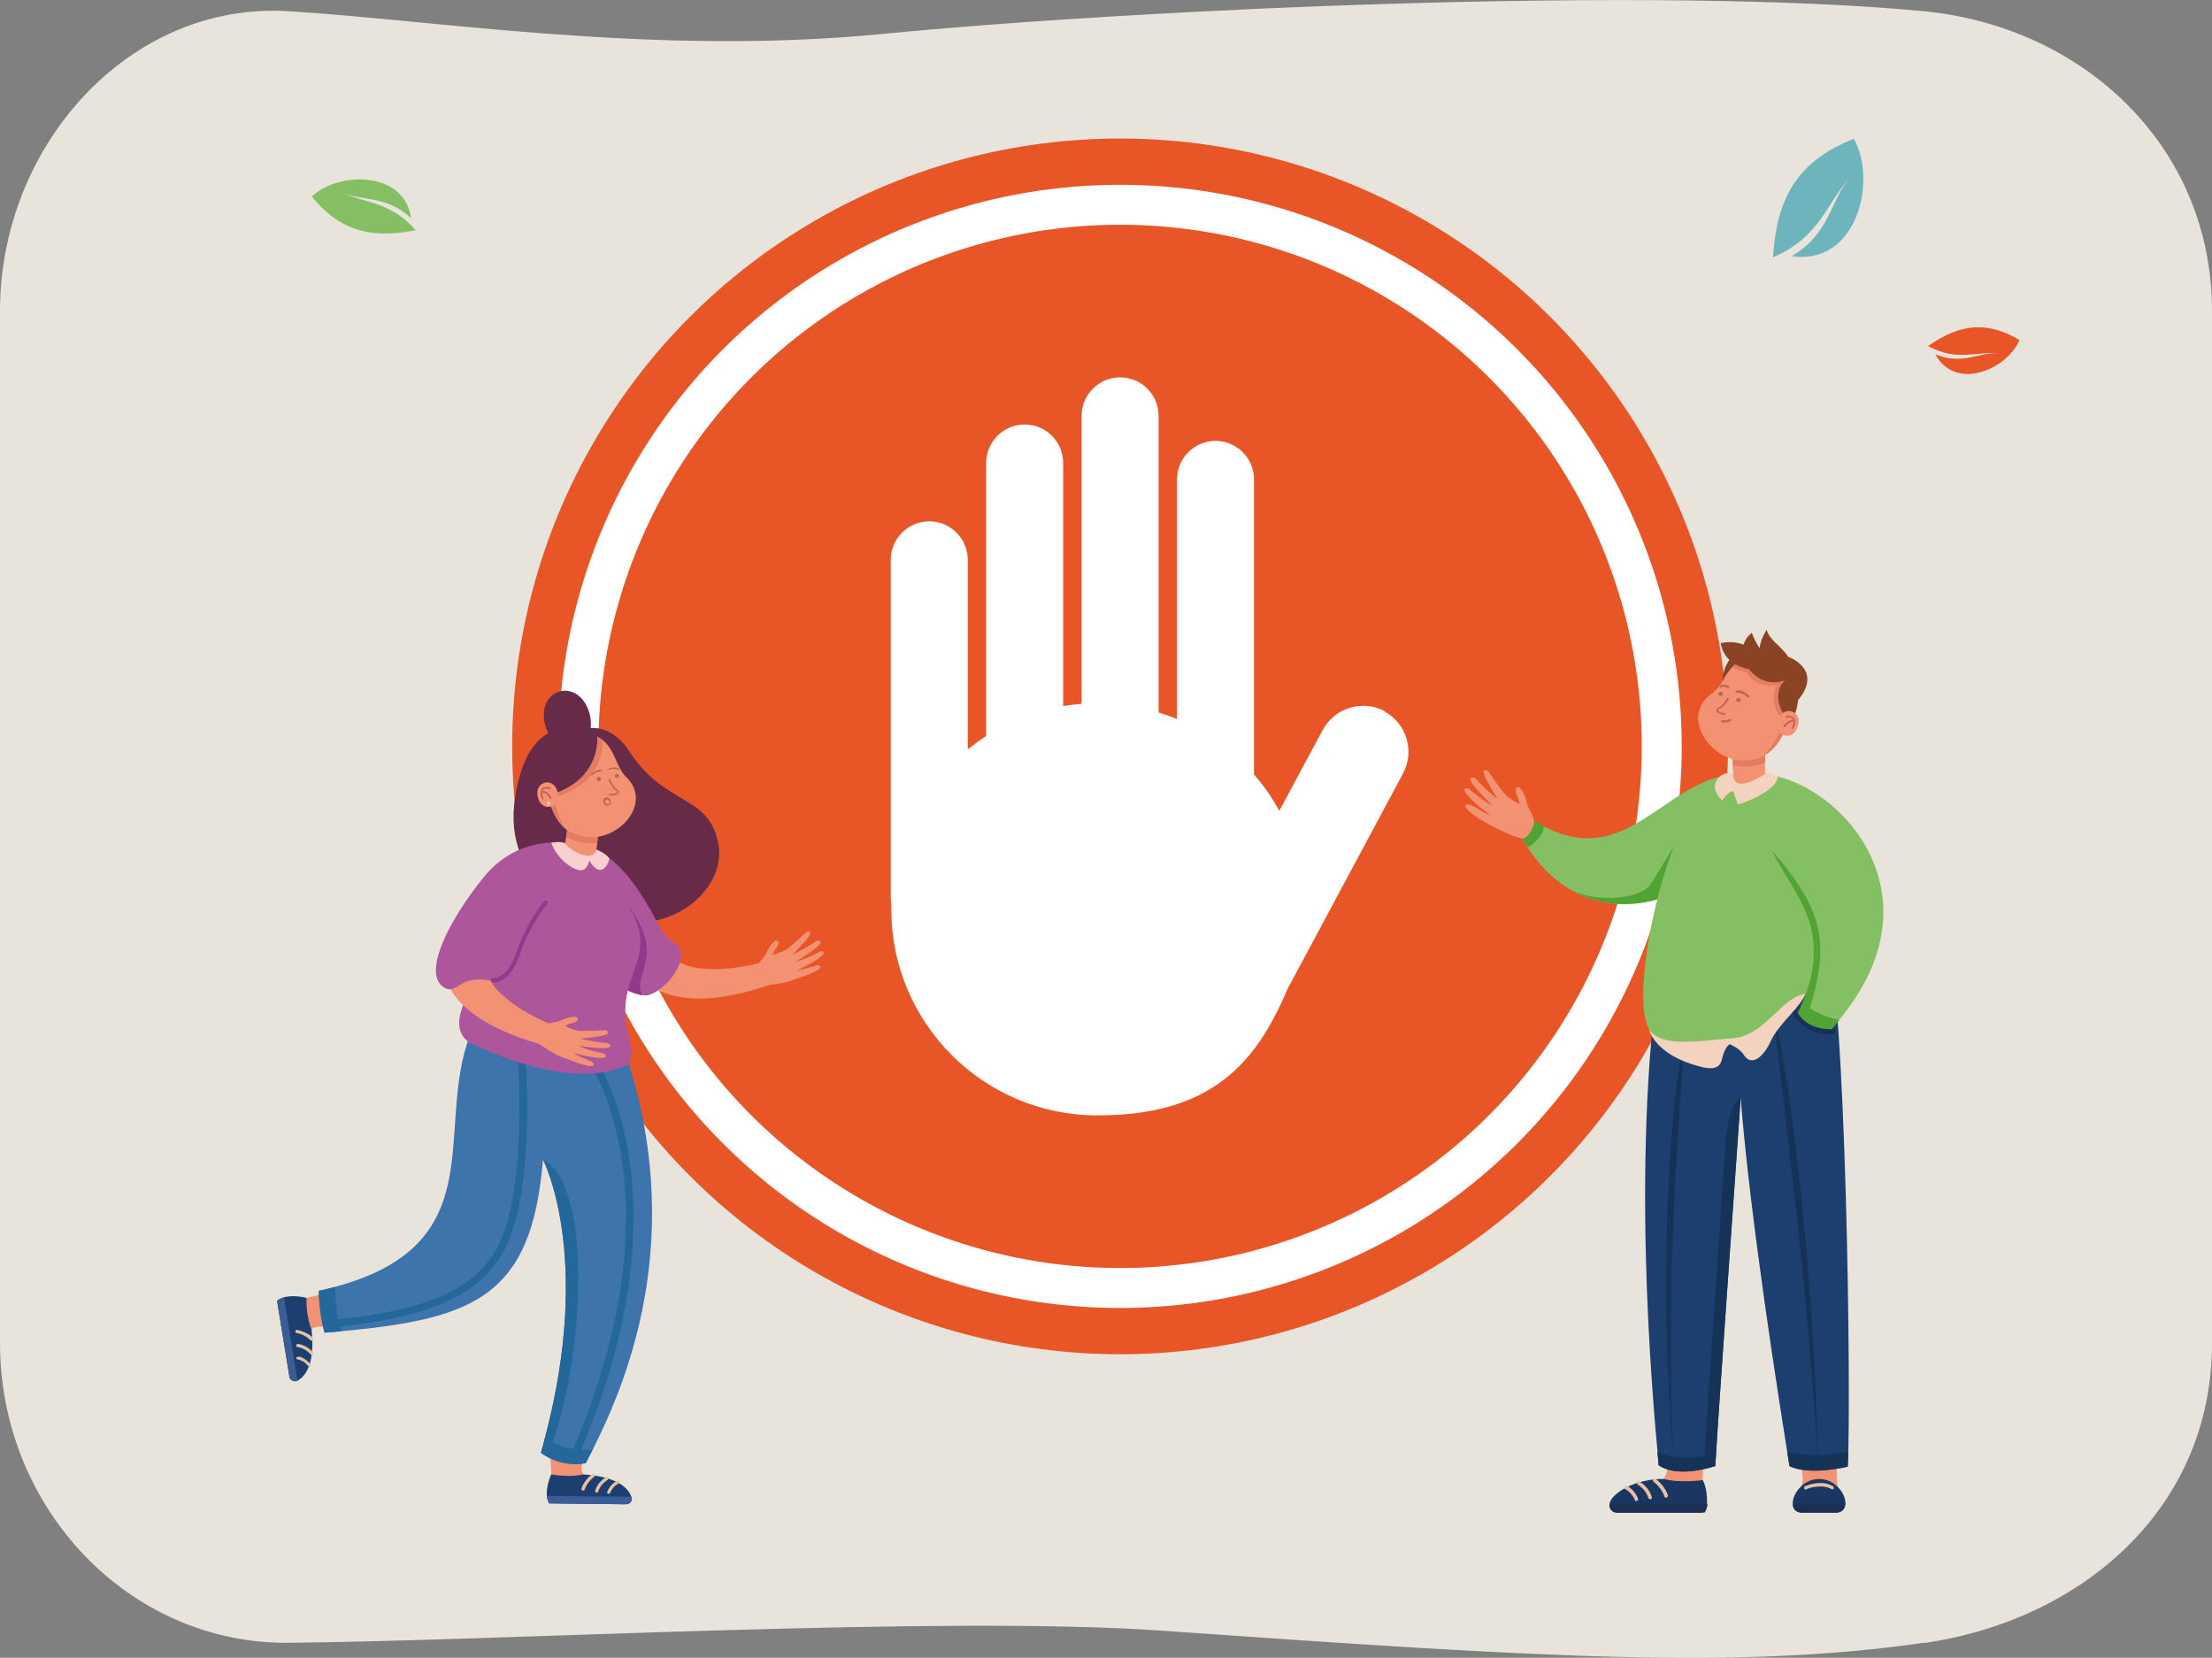 <?xml version="1.0" encoding="UTF-8"?>
<svg id="Calque_1" xmlns="http://www.w3.org/2000/svg" version="1.1" viewBox="0 0 769.6 576.8">
  <rect x="0" y="0" width="769.6" height="576.8" fill="#808080" stroke="none"/>
  <!-- Generator: Adobe Illustrator 29.0.0, SVG Export Plug-In . SVG Version: 2.1.0 Build 186)  -->
  <defs>
    <style>
      .st0 {
        fill: #672a49;
      }

      .st1 {
        fill: #3c74ab;
      }

      .st2 {
        fill: #ad569c;
      }

      .st3 {
        fill: #3b5c96;
      }

      .st4 {
        fill: #8b4325;
      }

      .st5 {
        fill: #e47c62;
      }

      .st6 {
        fill: #51a333;
      }

      .st7 {
        fill: #1a2f52;
      }

      .st8 {
        fill: #f9d0d1;
      }

      .st9 {
        fill: #e7c0a5;
      }

      .st10 {
        fill: #f4d3be;
      }

      .st11 {
        fill: #e8e4db;
      }

      .st12 {
        fill: #c16256;
      }

      .st13 {
        fill: #24679b;
      }

      .st14 {
        fill: #fff;
      }

      .st15 {
        fill: #153356;
      }

      .st16 {
        fill: #85bf63;
      }

      .st17 {
        fill: #1d3f6f;
      }

      .st18 {
        fill: #6db4bc;
      }

      .st19 {
        fill: #93398d;
      }

      .st20 {
        fill: #f29272;
      }

      .st21 {
        fill: #e85526;
      }

      .st22 {
        fill: #1a3761;
      }
    </style>
  </defs>
  <path class="st11" d="M669.3,571.6c-64.1,9.2-130.1,5.3-264.9-4.2-75.7-5.4-228,3.5-304,4.2C45,572.1,0,524.9,0,467.3V108.2C0,50.6,45,.5,100.3,3.9c51.4,3.1,126.9,15.6,205.7,8C399.7,2.8,577.5-4.9,669.3,3.9c55.2,5.3,100.3,46.7,100.3,104.3v359.2c0,57.6-45.4,96.4-100.3,104.3h0Z"/>
  <g>
    <g>
      <g id="_x34_">
        <circle class="st21" cx="389.7" cy="259.7" r="211.5"/>
        <circle class="st14" cx="389.7" cy="259.7" r="195.4"/>
        <circle class="st21" cx="389.7" cy="259.7" r="181.5"/>
        <path class="st14" d="M481.9,247.5c-7.8-4.2-17.5-1.3-21.7,6.5l-15.1,28.1c-2.5-4.5-5.4-8.8-8.8-12.6v-102.7c0-7.4-6-13.4-13.4-13.4s-13.4,6-13.4,13.4v83.4c-2.1-.9-4.2-1.6-6.4-2.3v-103.2c0-7.4-6-13.4-13.4-13.4s-13.4,6-13.4,13.4v100.2c-2.1.2-4.3.4-6.4.8v-84.6c0-7.4-6-13.4-13.4-13.4s-13.4,6-13.4,13.4v95c-2.2,1.4-4.3,3-6.4,4.6v-65.9c0-7.4-6-13.4-13.4-13.4s-13.4,6-13.4,13.4v117.3c0,.8,0,1.6.2,2.3v2c0,39.6,32.1,71.7,71.7,71.7s55.2-18.1,66.1-43.9l40.2-75c4.2-7.8,1.3-17.5-6.5-21.7h.3Z"/>
      </g>
      <g id="_x32_">
        <path class="st16" d="M595.2,302.8c-14.6,12.6-36.4,16.6-52.5,4.3h0c-4.8-3.5-9.7-9.2-13-15.1l4-6.4c31.5,19.4,44-13.7,69.6-16.3l-5.1,7.5s-2.4,25.5-2.9,26.1h0Z"/>
        <path class="st20" d="M624.3,524.3l.5-.3c0,.3.4,1.5.8,1.5l14.2.3c.3,0,.5-.6.5-1l1.2-.3c0-2.1-.2-2.9-1.1-4.5-3.5-4.6.7-25.1.6-30.5.9-1.5-15-.3-15.2-.7-.4,0-.6.3-.6.7l1.9,23.5c.8,4.5-2.6,7.2-2.7,11.4h-.1Z"/>
        <path class="st20" d="M562.6,526.3h28.3c2.5,0,2.5-2.6,2-4.6-1.6-7,1.2-23.2,1.7-30.5,0-1.3-.9-2.5-2.2-2.5h-12.5c-1.4,0-2.4,1.2-2.2,2.5l2.3,18.1c1.2,7.9-8.2,9.4-13.5,10.2-3.5.3-9.4,5.1-3.8,6.6v.2Z"/>
        <path class="st22" d="M594,523.4c0,1.4-.8,3-2.4,2.9h-29.4c-6.9-2.6,3-11.8,16.6-11.7,5.5,1.5,13.6.4,13.6.4,0,0,1.7,2.5,1.5,8.3h.1Z"/>
        <path class="st22" d="M639.2,526.3h-12.6c-6.1-.8-1.8-11.6,6.3-11.7,8.1,0,12.4,10.9,6.3,11.7Z"/>
        <path class="st9" d="M569.3,522.3c.4,0,.8-.5.6-.9-1.3-3.3-3.8-4.3-3.9-4.4-.7-.3-1.2.9-.5,1.2,0,0,2.1.9,3.3,3.7,0,.2.3.4.6.4h0Z"/>
        <path class="st9" d="M574.1,521.7c.4,0,.7-.4.6-.8-1.1-4.2-6.5-7.3-5-4.4,0,0,2.8,1.5,3.8,4.7,0,.3.3.4.6.4h0Z"/>
        <path class="st9" d="M579.7,521.1c.4,0,.7-.4.6-.8-1.3-4.1-6.2-7.8-5.1-4.8,0,0,2.7,1.8,3.9,5.2,0,.3.3.4.6.4h0Z"/>
        <path class="st9" d="M637.4,518.3c.6,0,.9-.9.3-1.2-4.2-2.5-9.5,0-9.7,0-.7.3-.2,1.5.5,1.1,0-.2,5.3-2.1,8.9,0h0Z"/>
        <path class="st7" d="M560.2,523.4h33.8c0,1-.4,2-.9,2.9h-30.8c-1.5,0-2.6-1.5-2.1-2.9Z"/>
        <path class="st7" d="M639.2,526.3h-12.6c-1.6,0-2.9-1.3-2.8-2.9h18.1c0,1.6-1.2,2.9-2.8,2.9h0Z"/>
        <path class="st4" d="M599.3,236.9s0-9.2,8.1-10.8l4.3,4.5-12.5,6.3h.1Z"/>
        <path class="st17" d="M642.9,510.3s-13.4,3.3-20.3-.2c-3.6-22.5-13.6-85.2-17-128.2,0,2.5-7.4,103.6-8.8,128.2-4.8,1.6-14.3,3.5-19.7-.3-2.4-25.9-10.1-111.3,1.5-181.1,0,0,31.9,3.6,56.8-4,6.9,22.1,8.7,159.1,7.5,185.6Z"/>
        <path class="st15" d="M582.2,507.5c-3.3-74.5,4.2-138.7,3.1-139.4-2,.2-9.5,64.8-3.1,139.4Z"/>
        <path class="st15" d="M632.4,507.5c-1.3-76.6-12.7-149.2-14.4-149.4-1.3,1,9.9,72.7,14.4,149.4Z"/>
        <path class="st20" d="M603,269c-.7-6.1.3-14.8,1.1-18.4,1.5-7.1,12.8-4.4,10.9,2.6-.4-.2-1.5,12.7-.7,16.2,10.6,3.2-21.2,13.6-11.3-.4h0Z"/>
        <path class="st5" d="M615.1,252.6c0,.2,0,.4,0,.6-.3-.2-1,6.9-1,12.1-4.8,2.2-10.3,1.2-11.2,1,0-6.5.5-12.5,1.5-16.2,2-6.3,11.9-4,10.9,2.5h-.1Z"/>
        <path class="st20" d="M622.7,249.9c-1.6,4.9-4.2,10.2-8.7,12.9h0c-1.8,1.1-3.9,1.6-6,1.7-11.9,1.6-23.7-14.6-13-22.7,1.8-1.3,3.3-3.1,4.3-4.8,9.6-18.5,29.2-4,23.4,13h0Z"/>
        <path class="st6" d="M582.3,294.7l-4.9,18c-10.5,3.2-21.8,2.5-31.7-3.6,10.9,6.1,25.8,2.7,28.2-.9,2.5-3.8,8-13,8.4-13.5Z"/>
        <path class="st16" d="M640,354.8c-1.1,1.4-2.4,2.8-3.6,4.2,0,0-6.3,1.2-11.2-5.4,20-42.5-18.6-46.4-10.9-84.2,25.8,3,61.8,41.6,25.7,85.3h0Z"/>
        <path class="st12" d="M604.1,243.8c-.3-.9,1.2-1.4,1.5-.5s-1.2,1.4-1.5.5Z"/>
        <path class="st12" d="M597.9,241.7c-.3-.9,1.2-1.4,1.5-.5s-1.2,1.4-1.5.5Z"/>
        <path class="st5" d="M622.7,249.9c-1.6,4.9-4.2,10.2-8.7,12.9h0c-.4.2-.8.4-1.1.6,3.5-2.5,6.2-8.6,6.2-8.6l.2-5.5c-4.1-5.7-1.1-10.9-1.1-10.9-8.5,1-10.4-4.5-10.4-4.5-2.6,0-5.1-1.9-5.1-1.9,11.6-11.7,25,5.1,20,17.9h0Z"/>
        <path class="st12" d="M599.8,248.7c.5.2.9-.5.3-.6-1,.2-3.2-.9-2-1.4,1.8-.6,4.5-4.6,2.9-3.9,0,0-1.5,2.8-3.1,3.4-2.1,1.1.5,2.5,1.9,2.5h0Z"/>
        <path class="st6" d="M640,354.8c-1.1,1.4-2.4,2.8-3.6,4.2,0,0-6.4.9-11.3-5.6.7-1.8,1.5-2.9,2.1-4.6,0,0,3.8,4.2,12.8,6.1h0Z"/>
        <path class="st15" d="M636.9,359.8c1.4.4,2.8-1.2.9-1.7-9.9.4-12.6-6.1-12.7-6.4-4.3-2.4,1,8.7,11.8,8.1Z"/>
        <path class="st10" d="M573.9,358.6s1.9,8.4,17.5,12.5c4.5,1.2,7,.6,7.7-2.5.3-1.6,1.2-4.3,2.7-5.3,0,0,3.5,1.5,4.8,3.6,2.9,4.7,7.2.4,9.4-4.5,2.6-6.1,11-12.3,12.5-17.4l-54.6,13.5h0Z"/>
        <path class="st16" d="M637.5,348.3c-.5.9-.8.8-1.3.2-14-10.5-19,12.4-34.1,12.8-15.4,1.5-23.9,2.4-28.1-2.7-7.3-11.3,4.3-62,13.7-74.2,4.1-6.4,11.4-12.1,15.4-15.4,0,.3-2.2,9,11.3.4.7.3,5,4.5,4.7,6.7.7,10.3,25,60.6,18.5,72.2h-.1Z"/>
        <path class="st4" d="M598.6,223.8s4-1.1,8,.5c.5-1.5,1.4-3,2.9-4.1.7,1.9,1.6,3.7,2.7,5.3.4-3.5,2.5-6.4,2.5-6.4.6,3.4,5.2,5.8,7.4,9.4,0,0,12.4,4.3,3.5,15.1h0c-.4,4-2.3,8.1-2.3,8.1-6.5-5.9-5.1-13.1-2.1-15-5.3,1.9-10-.3-12.7-3.9-3.9-.7-8.8-2.8-9.9-9.3v.3Z"/>
        <path class="st6" d="M629.4,351.5l-3.1-.6c12.3-27.7-2.2-39.3-9.8-54.9,17.7,20.5,20.4,31.7,12.9,55.6h0Z"/>
        <path class="st20" d="M625.4,253c-2,5.5-8.9,2.8-6.7-2.6,2-5.5,8.9-2.8,6.7,2.6Z"/>
        <path class="st12" d="M623.5,253.9c1.3-1.3,1.3-3.5.7-4.1-1-1.1-3-.9-3-.3.3.6,1.6-.4,2.6.7,1,.8-1,3.4-.2,3.8h0Z"/>
        <path class="st12" d="M620.9,253c.4,0,1.2-2,3.3-1.9.2,0,.3-.1.3-.3-1.4-1.4-5,2.2-3.7,2.2h.1Z"/>
        <path class="st10" d="M618.5,270.2c0,5.1-13.1,9.7-13.9,9.7l-1.6-4.7c-2,.5-3.8,3.3-3.8,3.3-5.9-5.6-.3-10.4,3.8-9.5h0c0,.3-1,8,11.3.2,1.6-.7,4.2,1,4.2,1Z"/>
        <path class="st15" d="M596.8,510s-1.7.6-4.1,1.1c0,0,6.7-100.3,7.7-113.7,1-13.4,5.2-15.6,5.2-15.6,0,0-8.9,126-8.8,128.2h0Z"/>
        <path class="st15" d="M597,505.2c-.2,2.9-.3,4.6-.3,4.9-4.8,1.6-14.3,3.5-19.7-.3,0,0,0-1.6-.4-4.5,0,0,9.4,4.3,20.4,0h0Z"/>
        <path class="st15" d="M642.9,510.3s-13.4,3.3-20.3-.2c0,0-.3-1.7-.8-4.9,0,0,9.4,2.5,21.2-.1,0,3-.2,5-.2,5.2h0Z"/>
        <path class="st6" d="M537.1,287.5c0,4.1-5.6,7.4-5.6,7.4-.6-.9-1.3-1.9-1.8-3l4-6.4c1.2.7,2.4,1.4,3.5,2h-.1Z"/>
        <path class="st20" d="M527.8,274c-1.5,1,1,4,.8,5.7-2.5-1.2-4.8-3.1-4.8-3.1-2.2-2.7-4.2-5.5-6.1-8.4-4.7-2.2,2.8,8.5,3.3,9.8h0c-2.8-2.3-5.5-4.7-8-7.4-5.3-1.1,5.4,8.6,6.3,9.8h0c-3-1.7-5.8-3.8-8.4-6.1-5.4-.6,6.2,8.4,7.5,9.2h0c-2.3-.3-7-4.6-8.5-3.5-1.4,2.3,14.1,10.7,19.5,11.7,2,.5,4.8-4.4,4.3-6.3-.4-1.8-1.7-4-2.1-4.8-.7-1.9-1.4-6.6-3.7-6.7h-.1Z"/>
        <path class="st16" d="M542.7,307.1c.2.1.3.2.5.4-.2-.1-.3-.2-.5-.3h0Z"/>
        <path class="st12" d="M608.5,242.6h0c.2-.1.2-.4,0-.5,0,0-1.6-2-4.2-1.9-.2,0-.4.2-.4.4s.2.4.4.4c2.2,0,3.6,1.6,3.6,1.6,0,.1.3.2.4.1h.1Z"/>
        <path class="st12" d="M598.5,239.2h.2c1.2-.6,2.5.2,2.5.2.2.1.4,0,.5-.1,0-.2,0-.4,0-.5,0,0-1.7-1-3.2-.3-.2,0-.3.3-.2.5,0,.1.2.2.3.2h0Z"/>
        <path class="st12" d="M602,250.1h-.2c-1,.9-2.4.5-2.5.5-.2,0-.4,0-.5.2,0,.2,0,.4.2.5,0,0,1.9.5,3.2-.6.2-.1.2-.4,0-.5,0,0-.2-.1-.3-.1h0Z"/>
      </g>
    </g>
    <g id="_x31_">
      <path class="st0" d="M179.2,277.5c4.7-30.3,22.2-23.2,22.2-23.2,0,0,9.6-5,17.6,7.2,12.6,19.3,27.4,14.5,30.9,31.9,3.4,17.1-19.8,36.4-47.5,23.8,0,0-27.9-9.2-23.2-39.7h0Z"/>
      <path class="st20" d="M270.6,327.4c1.2,1-1.6,3.4-1.8,4.8,2.5-.5,4.8-1.8,4.8-1.8,2.4-1.9,4.8-4,7-6.2,4.6-1.1-4.1,7-4.8,8h0c2.9-1.5,5.8-3.1,8.5-4.9,5-.1-6.5,6.6-7.5,7.4h0c3-.9,5.9-2.2,8.6-3.7,5,.3-7.1,6.3-8.3,6.7h0c2.4-.4,4.8-1.1,7.2-1.9,4.6,1-6.6,4.6-7.7,4.9-.7.5-5.1,1.8-10.7,2.1-1.8,0-3.4-4.8-2.6-6.4.7-1.5,2.3-3.2,2.8-3.9.8-1.4,2.7-5.7,4.5-5.2h0Z"/>
      <path class="st20" d="M199.3,312.9c4.5,3.4,7,8.5,10.5,13.2,4.1,5.8,8.9,12.1,14.9,16.2,12.9,8.4,29,5,42.5.6,4.9-1.5,2.7-9.2-2.3-7.9-11.6,2.6-27.2,5-35.4-5.6-7.9-9.2-10.4-22-19.3-30.6-9.7-8.9-22,6.8-11,14.1h0Z"/>
      <path class="st2" d="M205.1,329.1c1.5,4.1,3.4,7.3,5.6,9.7,4.1,4.7,9.1,6.8,12.8,7.5h.4c5.6,1,17.7-12.9,11.2-17.7-6.5-4.8-5.4-7.7-13.2-19.1-7.8-11.5-14.3-13.5-14.3-13.5,0,8.9-6.7,21-2.4,33.1h-.1Z"/>
      <path class="st20" d="M100.7,478.8l-4.3-26.2c1.3-.7,7.9-.4,10.1-1,1.5-.1,19.9-5.3,21.8-5.7l2.4,15-19.7.7c-2.3,0-4.3,1.8-4.7,4.1-1.1,5.1.7,10.5-2.6,14.2-1.1,1-2.9.4-3.2-1.1h.2Z"/>
      <path class="st17" d="M98.8,451.4c-.9.3-1.7.6-2.4,1.2l4.3,26.4c.2,1.3,1.6,2,2.8,1.4,2.7-1.5,6.2-5.6,4.9-17.9,0,0-1.9-3.9-1.8-10.9,0,0-4.2-1.2-7.8-.2Z"/>
      <path class="st9" d="M107.6,475.5c-1-.3-.9-1.8-4.1-2.5-.3,0-.5-.4-.4-.6,1.2-1.7,6.8,3.1,4.5,3.2h0Z"/>
      <path class="st9" d="M108.5,471.5c-.2,0-.3,0-.4-.2h0s-1.7-2.2-4.6-2.6c-.7,0-.5-1.2.2-1.1,3.3.5,5.2,2.9,5.3,3.1.3.3,0,.9-.4.9h0Z"/>
      <path class="st9" d="M108.6,466.6c-.8-.1-1.8-2.1-5.4-2.8-.7-.1-.5-1.2.2-1.1,3.6.8,7,3.3,5.2,3.8h0Z"/>
      <path class="st3" d="M103.5,480.4l-4.7-29c-.9.3-1.7.6-2.4,1.2l4.3,26.4c.2,1.3,1.7,2,2.8,1.4Z"/>
      <path class="st19" d="M210.7,338.8c4.1,4.7,9.1,6.8,12.8,7.5-2.3-4.8.9-6.8,1.5-14.6.6-8.2-6.5-16.7-6.5-16.7l-7.8,23.7h0Z"/>
      <path class="st20" d="M217.6,523.3l-26.5-.3c-.4-1.4.9-7.8.7-10.2,0-1-.3-6.4-.4-7.4l2-15h11.7c0,.1-2.7,19.7-2.7,19.7-.3,2.3,1.1,4.5,3.3,5.3,4.9,1.9,10.4,1.1,13.5,4.9.8,1.3-.1,3-1.7,3h0Z"/>
      <path class="st17" d="M190.3,520.5c0,.9.3,1.8.8,2.6l26.8.3c1.3,0,2.3-1.3,1.8-2.5-1-2.9-4.5-7.1-16.8-7.9,0,0-4.2,1.2-11.1,0,0,0-1.9,4-1.5,7.6h0Z"/>
      <path class="st9" d="M211.8,519.8c-.4,0-.7-.4-.5-.8,1.2-2.9,3.4-3.7,3.5-3.8.7-.3,1,.8.4,1,0,0-1.9.8-2.9,3.2,0,.2-.3.3-.5.3h0Z"/>
      <path class="st9" d="M207.6,519.3c-.4,0-.6-.4-.5-.7,1-3.6,5.7-6.3,4.4-3.7,0,0-2.5,1.3-3.4,4.1,0,.2-.3.4-.5.4h0Z"/>
      <path class="st9" d="M202.8,518.6c-.4,0-.6-.4-.5-.7,1.2-3.3,3.7-4.9,3.9-5,.6-.4,1.2.5.6.9,0,0-2.4,1.6-3.4,4.5,0,.2-.3.4-.5.4h-.1Z"/>
      <path class="st3" d="M219.7,520.8l-29.4-.3c0,.9.3,1.8.8,2.6l26.8.3c1.3,0,2.3-1.3,1.8-2.5h0Z"/>
      <path class="st1" d="M110.9,449.1s0,7.5,2,14.6c50.9-4.2,72-10.9,76-60.2,0,0,17.4,33.2.8,96.5h0c-.5,1.9-1,3.7-1.5,5.5,0,0,6.5,5.3,15.6,3.6,11.2-21.4,36.1-72.8,14.6-140.2-12.8-14.8-38.5-16.3-54.8-8.9-13.1,33.8,9.9,75.4-52.6,89.1h-.1Z"/>
      <path class="st13" d="M110.9,449.1s0,7.5,2,14.6c0,0,2.3-.2,6-.5-2.3-5.7-2.3-15.4-2.3-15.4-1.8.5-3.8.9-5.8,1.4h.1Z"/>
      <path class="st13" d="M188.2,505.5s6.5,5.3,15.6,3.6c0,0,.8-1.6,2.4-4.7,0,0-10.7,1-16.5-4.4h0c-.5,1.8-1,3.7-1.5,5.5Z"/>
      <path class="st13" d="M189.7,499.9c-.2.6-.3,1.3-.5,1.9h3.2c11.3-33.9,13.3-89.6-3.5-98.4,0,0,17.4,33.2.8,96.5h0Z"/>
      <path class="st13" d="M200.9,507.4c8.9-20.3,14.8-40.1,17.6-58.9,2.3-15.1,2.5-29.5.8-42.9-3-22.9-10.7-34.8-11-35.3l-2.2,1.4,1.1-.7-1.1.7c0,.1,7.7,12,10.6,34.4,2.7,20.7,1.6,54.9-18.2,100.2l2.4,1h0Z"/>
      <path class="st13" d="M115.1,461.9c18.2-1.7,31.7-4.9,41.5-9.6,9.7-4.7,16.2-11.2,20.1-19.9,9.6-21.9,6.1-65.8,5.9-67.6l-2.6.2c0,.4,3.6,45.1-5.7,66.4-7.2,16.5-24.4,24.6-59.4,27.9l.2,2.6Z"/>
      <path class="st2" d="M162.7,362.5c11.4,5.4,37.8,16.7,56.1,7.8,1-2.1,1.2-5.4.4-7.8-7.1-24.3,11.9-27.5-1-48-2.9-4.5-8.4-14.2-10.6-18.5-2.1,5.1-8.4.3-10.9-2.7-1.9,0-22.1,1.8-30.2,45-.8,4.4-12,17.3-3.7,24.1h0Z"/>
      <path class="st20" d="M201.1,354.4c.3,1.5-3.5,1.6-4.5,2.6,2.2,1.2,4.8,1.7,4.8,1.7,3.1,0,6.2,0,9.3-.3,4.3,2.1-7.7,2.8-8.8,3h0c3.2.8,6.4,1.3,9.7,1.6,3.9,3.1-9.2,1-10.5.9h0c2.9,1.2,5.9,2.1,9,2.6,3.7,3.5-9.5.3-10.7-.2h0c2.1,1.3,4.4,2.3,6.7,3.2,2.9,3.7-8.1-.7-9.1-1.2-.9,0-5.1-1.9-9.5-5.2-1.5-1.1.5-5.8,2.1-6.5,1.5-.7,3.8-1,4.6-1.2,1.5-.5,5.7-2.6,6.8-1.1h0Z"/>
      <path class="st20" d="M181.7,296.3c-10.9,8.2-22.1,20.7-26,33.8-6.3,18,16.3,28.6,30.8,32.8,2.8,1.1,6.2,1.7,7.3-1.9.8-3.3-1.9-4.6-4.5-5.6-4.8-2.2-9.7-5-13.6-8.4-4.6-3.8-8.3-9-4.7-14.5,4.3-8.8,11.7-16.4,20-21.2,9.8-6.2.5-21.1-9.4-15h0Z"/>
      <path class="st2" d="M196.5,293.4s-16.2-3-28.2,11.8c-11.9,14.7-21.7,33.5-13.8,38.4,4.5,2.8,5-4.6,16.2-2.4,8.7,1.7,7-14.5,20.1-28.1,7.2-7.5,7.5-17,5.6-19.6h0Z"/>
      <path class="st19" d="M171.7,341.9c1.4,0,6.1-.7,9.3-10.1,3.4-10.1,9.4-17.2,9.4-17.3.3-.3.2-.8,0-1-.3-.3-.8-.2-1,0-.3.3-6.2,7.4-9.7,17.8-3.2,9.5-8,9.1-8.1,9-.4,0-.8.2-.8.6s.2.8.6.8h.4v.2Z"/>
      <path class="st8" d="M207.5,295.6s3.1,1.1,4.5,3.1c0,0-.4,2.8-2.4,3.8-2.3,1.1-4.6-3.1-4.6-3.1,0,0-.5,3.7-3.3,3.4s-8.2-4.4-9.9-9.6c0,0,3.4-.6,4.7.2l11,2.2Z"/>
      <path class="st20" d="M207.9,292.5l-.4,3.1c-1.1,4.9-9.6.2-10.9-2.2,0,0,.4-1.8.5-3.4l10.8,2.5h0Z"/>
      <path class="st5" d="M197.4,278.6v.6c.3-.1.2,6.8-.4,11.9,4.5,2.7,9.8,2.4,10.8,2.3.9-6.3,1-12.2.5-15.9-1.2-6.4-11.1-5.3-10.9,1.2h0Z"/>
      <path class="st20" d="M190.2,274.7c.9,4.9,2.6,10.5,6.6,13.7h0c1.6,1.3,3.5,2.1,5.6,2.5,11.5,3.1,25-10.7,15.8-20.2-3.3-3-4.1-8.3-6.7-11.3-3.9-5.5-12.2-5-16.6-.5-4,4.1-5.3,9.7-4.5,15.8h-.2Z"/>
      <path class="st12" d="M209,271.4c.4-.9-.9-1.5-1.3-.7-.4.9.9,1.5,1.3.7Z"/>
      <path class="st12" d="M215.3,270.3c.4-.9-.9-1.5-1.3-.7-.4.9.9,1.5,1.3.7Z"/>
      <path class="st12" d="M213.4,276.8c-.5,0-1.5.2-1.5-.4s.2-.2.4-.2c1,.3,2.3-.2,2.5-.6,0-.2-.1-.3-.3-.4-1.6-.8-3.7-5.2-2.3-4.2,0,0,1.1,2.9,2.5,3.7,1.6,1.1,0,1.9-1.3,2.1h0Z"/>
      <path class="st5" d="M190.2,274.7c.9,4.9,2.6,10.5,6.6,13.7h0c-2.2-2.7-3.6-8.6-3.6-8.6l1-2.7c17.1-5.8,15.4-19.6,15.4-19.6-10.5-8.3-21.7,6-19.3,17.2h0Z"/>
      <path class="st0" d="M207.8,256.2s1.4,13.7-13.9,19.5l-5.6-3c-5.5-10.5,4.1-26.2,19.4-16.5h.1Z"/>
      <path class="st0" d="M189.7,252.4c3.7,12.9,18.8,8.8,15.4-4.2-3.7-12.9-18.8-8.8-15.4,4.2Z"/>
      <path class="st20" d="M187.1,277.3c1.2,5.6,8.2,4,6.9-1.6-1.2-5.6-8.2-4-6.9,1.6Z"/>
      <path class="st12" d="M188.9,278.4c-1.2-1.2-.8-3.7-.2-4.1,1.1-.9,3.1-.5,3,.1-.3.6-1.5-.6-2.6.3-1.1.8.4,3.2-.2,3.7Z"/>
      <path class="st12" d="M191.6,278c-.6,0-.8-2.1-3-2.3-.2,0-.3-.1-.3-.3,1.5-1.2,4.4,2.7,3.3,2.6h0Z"/>
      <path class="st10" d="M190.2,279.5c0,.8,1.3.8,1.3,0s-1.3-.8-1.3,0Z"/>
      <path class="st12" d="M211.1,280.3c-.4,0-.7-.3-.9-.6-.5-.7-.4-1.6.1-2,.3-.2.6-.3,1-.2.4,0,.7.3.9.6.5.7.4,1.6-.1,2-.2.1-.4.2-.7.2h-.4,0ZM210.7,278.2c-.3.2-.3.8,0,1.2.2.2.4.4.6.4h.6c.3-.2.3-.8,0-1.2h0c-.2-.2-.4-.4-.6-.4h-.2c-.1,0-.2,0-.3.1h-.1ZM212,278.4h0Z"/>
      <path class="st12" d="M205.9,269.9s.2,0,.2-.1c1-1.4,3-1.4,3-1.4h0c.2,0,.3-.1.3-.3s-.1-.3-.3-.3h0c-.1,0-2.3,0-3.4,1.7v.4h.2Z"/>
      <path class="st12" d="M211.8,267.9h.1c1.7-.8,3.1,0,3.1,0h.4v-.4s-1.6-1-3.6,0c-.1,0-.2.2-.1.4,0,0,.1.2.3.2l-.2-.2Z"/>
    </g>
  </g>
  <path class="st18" d="M623.1,89.1c22.8,3.6,30.2-26,21.9-40.8-18.3,7.2-26.9,19.2-28.1,41.2,16.4-6.9,18.8-19.3,26.8-27.7-6.8,7.4-6.8,19.6-20.5,27.4"/>
  <path class="st16" d="M143,75.8c-2.4-16.6-25.6-16.1-34.5-7.4,9.2,11.3,19.8,15,36.1,11.7-8.6-10.1-18.2-9.4-26-13.3,6.9,3.3,15.8,1,24.4,9.1"/>
  <path class="st21" d="M673.4,123.4c7.2,12.9,25,5,29.2-5.1-10.8-6.4-20.2-6-31.8,2.1,10,5.5,17.1,1.8,24.5,2.5-6.4-.5-12.6,4.3-21.9.4"/>
</svg>